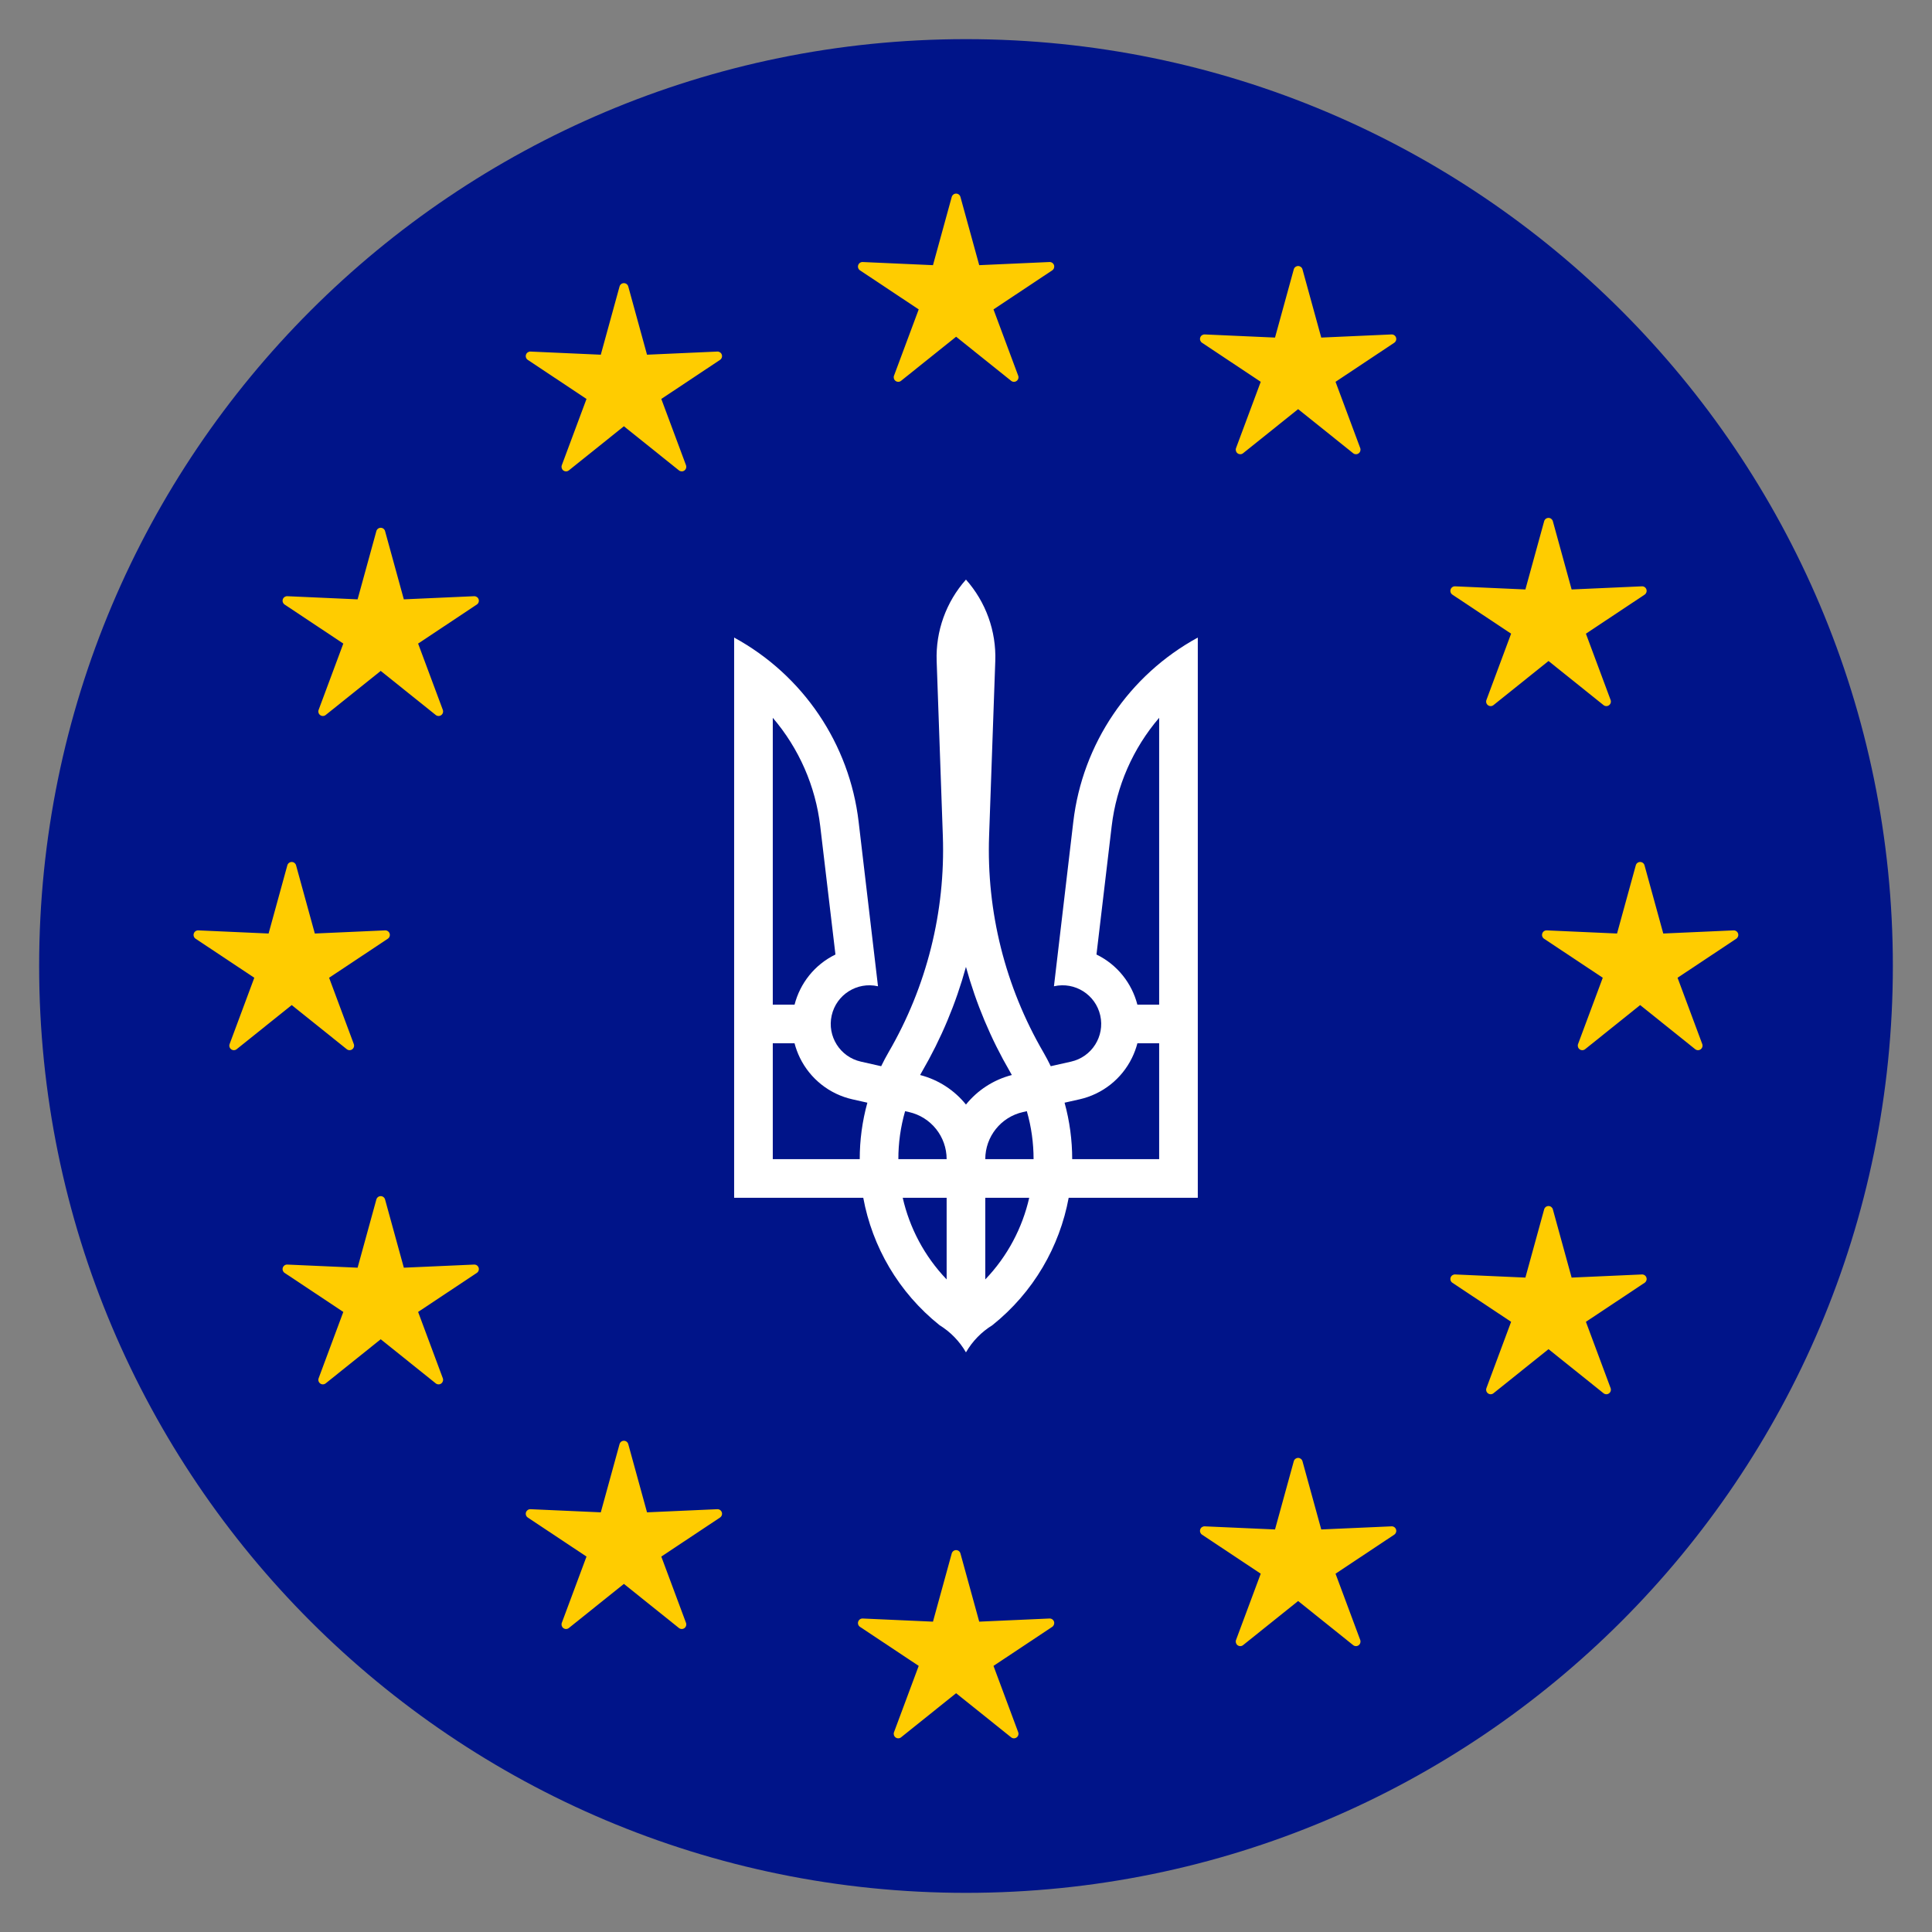 <svg xmlns="http://www.w3.org/2000/svg" xmlns:xlink="http://www.w3.org/1999/xlink" width="500" zoomAndPan="magnify" viewBox="0 0 375 375" height="500" preserveAspectRatio="xMidYMid meet" version="1.0"><rect x="0" y="0" width="375" height="375" fill="#808080" stroke="none"/><defs><clipPath id="8cbb3f7943"><path d="M 7.598 7.598 L 367.402 7.598 L 367.402 367.402 L 7.598 367.402 Z M 7.598 7.598 " clip-rule="nonzero"/></clipPath><clipPath id="09e2bbff38"><path d="M 187.5 7.598 C 88.141 7.598 7.598 88.141 7.598 187.5 C 7.598 286.859 88.141 367.402 187.5 367.402 C 286.859 367.402 367.402 286.859 367.402 187.5 C 367.402 88.141 286.859 7.598 187.5 7.598 Z M 187.5 7.598 " clip-rule="nonzero"/></clipPath><clipPath id="10691bd653"><path d="M 166 37.5 L 205 37.5 L 205 75 L 166 75 Z M 166 37.5 " clip-rule="nonzero"/></clipPath><clipPath id="1de2824946"><path d="M 37.5 167 L 76 167 L 76 204 L 37.5 204 Z M 37.5 167 " clip-rule="nonzero"/></clipPath><clipPath id="98a80bed9f"><path d="M 166 300 L 205 300 L 205 337.5 L 166 337.5 Z M 166 300 " clip-rule="nonzero"/></clipPath><clipPath id="3b74e54294"><path d="M 299 167 L 337.5 167 L 337.5 204 L 299 204 Z M 299 167 " clip-rule="nonzero"/></clipPath><clipPath id="06162e1217"><path d="M 142.465 112.5 L 232.465 112.5 L 232.465 262.5 L 142.465 262.5 Z M 142.465 112.5 " clip-rule="nonzero"/></clipPath></defs><g clip-path="url(#8cbb3f7943)"><g clip-path="url(#09e2bbff38)"><path fill="#001489" d="M 7.598 7.598 L 367.402 7.598 L 367.402 367.402 L 7.598 367.402 Z M 7.598 7.598 " fill-opacity="1" fill-rule="nonzero"/></g></g><g clip-path="url(#10691bd653)"><path fill="#ffcc00" d="M 184.73 38.227 C 184.836 37.844 185.184 37.578 185.578 37.578 C 185.973 37.578 186.32 37.844 186.422 38.227 L 190.066 51.469 L 203.711 50.859 C 204.105 50.844 204.461 51.09 204.586 51.469 C 204.703 51.848 204.562 52.258 204.234 52.477 L 192.836 60.055 L 197.629 72.918 C 197.77 73.289 197.645 73.711 197.324 73.941 C 197.004 74.176 196.57 74.164 196.262 73.918 L 185.578 65.359 L 174.895 73.918 C 174.59 74.164 174.152 74.176 173.832 73.941 C 173.516 73.711 173.387 73.289 173.527 72.918 L 178.32 60.055 L 166.926 52.477 C 166.594 52.258 166.453 51.848 166.574 51.469 C 166.695 51.09 167.055 50.844 167.449 50.859 L 181.09 51.469 L 184.73 38.227 " fill-opacity="1" fill-rule="evenodd"/></g><path fill="#ffcc00" d="M 120.254 55.605 C 120.359 55.223 120.703 54.957 121.098 54.957 C 121.492 54.957 121.84 55.223 121.945 55.605 L 125.586 68.848 L 139.23 68.238 C 139.625 68.223 139.98 68.469 140.105 68.848 C 140.227 69.227 140.082 69.641 139.754 69.855 L 128.359 77.434 L 133.152 90.297 C 133.289 90.672 133.164 91.09 132.844 91.324 C 132.523 91.555 132.09 91.547 131.781 91.301 L 121.098 82.738 L 110.414 91.301 C 110.109 91.547 109.672 91.555 109.352 91.324 C 109.035 91.09 108.91 90.672 109.047 90.297 L 113.84 77.434 L 102.445 69.855 C 102.117 69.641 101.973 69.227 102.094 68.848 C 102.219 68.469 102.574 68.223 102.969 68.238 L 116.613 68.848 L 120.254 55.605 " fill-opacity="1" fill-rule="evenodd"/><path fill="#ffcc00" d="M 73.051 103.09 C 73.156 102.707 73.504 102.441 73.898 102.441 C 74.293 102.441 74.641 102.707 74.742 103.09 L 78.383 116.332 L 92.027 115.723 C 92.422 115.707 92.777 115.953 92.902 116.332 C 93.023 116.711 92.879 117.121 92.551 117.34 L 81.156 124.918 L 85.949 137.781 C 86.086 138.156 85.961 138.574 85.645 138.805 C 85.324 139.039 84.887 139.031 84.578 138.781 L 73.898 130.223 L 63.215 138.781 C 62.906 139.031 62.469 139.039 62.152 138.805 C 61.832 138.574 61.707 138.156 61.848 137.781 L 66.637 124.918 L 55.242 117.34 C 54.914 117.121 54.77 116.711 54.891 116.332 C 55.016 115.953 55.371 115.707 55.766 115.723 L 69.41 116.332 L 73.051 103.09 " fill-opacity="1" fill-rule="evenodd"/><g clip-path="url(#1de2824946)"><path fill="#ffcc00" d="M 55.773 167.953 C 55.879 167.57 56.227 167.309 56.621 167.309 C 57.016 167.309 57.359 167.57 57.465 167.953 L 61.105 181.195 L 74.75 180.586 C 75.145 180.57 75.504 180.82 75.625 181.195 C 75.746 181.574 75.602 181.988 75.273 182.207 L 63.879 189.781 L 68.672 202.648 C 68.809 203.02 68.684 203.438 68.367 203.672 C 68.047 203.906 67.613 203.895 67.305 203.648 L 56.621 195.086 L 45.938 203.648 C 45.629 203.895 45.195 203.906 44.875 203.672 C 44.555 203.438 44.43 203.02 44.57 202.648 L 49.359 189.781 L 37.969 182.207 C 37.637 181.988 37.492 181.574 37.617 181.195 C 37.738 180.82 38.094 180.57 38.488 180.586 L 52.133 181.195 L 55.773 167.953 " fill-opacity="1" fill-rule="evenodd"/></g><path fill="#ffcc00" d="M 73.051 232.82 C 73.156 232.438 73.504 232.168 73.898 232.168 C 74.293 232.168 74.641 232.438 74.742 232.82 L 78.383 246.059 L 92.027 245.453 C 92.422 245.434 92.777 245.684 92.902 246.059 C 93.023 246.438 92.879 246.852 92.551 247.07 L 81.156 254.645 L 85.949 267.512 C 86.086 267.883 85.961 268.301 85.645 268.535 C 85.324 268.77 84.887 268.758 84.578 268.512 L 73.898 259.949 L 63.215 268.512 C 62.906 268.758 62.469 268.77 62.152 268.535 C 61.832 268.301 61.707 267.883 61.848 267.512 L 66.637 254.645 L 55.242 247.07 C 54.914 246.852 54.77 246.438 54.891 246.059 C 55.016 245.684 55.371 245.434 55.766 245.453 L 69.41 246.059 L 73.051 232.82 " fill-opacity="1" fill-rule="evenodd"/><path fill="#ffcc00" d="M 120.254 280.301 C 120.359 279.918 120.703 279.652 121.098 279.652 C 121.492 279.652 121.84 279.918 121.945 280.301 L 125.586 293.543 L 139.23 292.934 C 139.625 292.918 139.98 293.168 140.105 293.543 C 140.227 293.922 140.082 294.336 139.754 294.555 L 128.359 302.129 L 133.152 314.992 C 133.289 315.367 133.164 315.785 132.844 316.02 C 132.523 316.254 132.09 316.242 131.781 315.996 L 121.098 307.434 L 110.414 315.996 C 110.109 316.242 109.672 316.254 109.352 316.02 C 109.035 315.785 108.91 315.367 109.047 314.992 L 113.84 302.129 L 102.445 294.555 C 102.117 294.336 101.973 293.922 102.094 293.543 C 102.219 293.168 102.574 292.918 102.969 292.934 L 116.613 293.543 L 120.254 280.301 " fill-opacity="1" fill-rule="evenodd"/><g clip-path="url(#98a80bed9f)"><path fill="#ffcc00" d="M 184.73 301.523 C 184.836 301.141 185.184 300.875 185.578 300.875 C 185.973 300.875 186.32 301.141 186.422 301.523 L 190.066 314.762 L 203.711 314.152 C 204.105 314.137 204.461 314.387 204.586 314.762 C 204.703 315.141 204.562 315.555 204.234 315.773 L 192.836 323.348 L 197.629 336.215 C 197.77 336.586 197.645 337.004 197.324 337.238 C 197.004 337.473 196.57 337.461 196.262 337.215 L 185.578 328.652 L 174.895 337.215 C 174.59 337.461 174.152 337.473 173.832 337.238 C 173.516 337.004 173.387 336.586 173.527 336.215 L 178.32 323.348 L 166.926 315.773 C 166.594 315.555 166.453 315.141 166.574 314.762 C 166.695 314.387 167.055 314.137 167.449 314.152 L 181.09 314.762 L 184.73 301.523 " fill-opacity="1" fill-rule="evenodd"/></g><path fill="#ffcc00" d="M 251.121 283.629 C 251.227 283.246 251.57 282.977 251.965 282.977 C 252.359 282.977 252.707 283.246 252.812 283.629 L 256.453 296.867 L 270.098 296.262 C 270.492 296.242 270.848 296.492 270.969 296.867 C 271.094 297.246 270.949 297.66 270.621 297.879 L 259.227 305.453 L 264.02 318.32 C 264.156 318.691 264.031 319.109 263.711 319.344 C 263.391 319.578 262.957 319.566 262.648 319.32 L 251.965 310.758 L 241.281 319.32 C 240.977 319.566 240.539 319.578 240.219 319.344 C 239.902 319.109 239.777 318.691 239.914 318.32 L 244.707 305.453 L 233.312 297.879 C 232.984 297.66 232.84 297.246 232.961 296.867 C 233.082 296.492 233.441 296.242 233.836 296.262 L 247.48 296.867 L 251.121 283.629 " fill-opacity="1" fill-rule="evenodd"/><path fill="#ffcc00" d="M 299.719 234.738 C 299.824 234.355 300.168 234.09 300.566 234.09 C 300.961 234.09 301.305 234.355 301.41 234.738 L 305.051 247.98 L 318.695 247.371 C 319.09 247.355 319.449 247.602 319.57 247.98 C 319.691 248.359 319.547 248.77 319.219 248.988 L 307.824 256.562 L 312.617 269.43 C 312.754 269.801 312.629 270.223 312.309 270.453 C 311.992 270.688 311.559 270.68 311.246 270.43 L 300.566 261.871 L 289.883 270.43 C 289.574 270.68 289.137 270.688 288.82 270.453 C 288.5 270.223 288.375 269.801 288.516 269.43 L 293.305 256.562 L 281.91 248.988 C 281.582 248.77 281.438 248.359 281.562 247.98 C 281.684 247.602 282.043 247.355 282.434 247.371 L 296.078 247.98 L 299.719 234.738 " fill-opacity="1" fill-rule="evenodd"/><g clip-path="url(#3b74e54294)"><path fill="#ffcc00" d="M 317.508 167.953 C 317.613 167.57 317.957 167.309 318.352 167.309 C 318.75 167.309 319.094 167.57 319.199 167.953 L 322.84 181.195 L 336.484 180.586 C 336.879 180.57 337.238 180.82 337.359 181.195 C 337.48 181.574 337.336 181.988 337.008 182.207 L 325.613 189.781 L 330.406 202.648 C 330.543 203.02 330.418 203.438 330.098 203.672 C 329.781 203.906 329.344 203.895 329.035 203.648 L 318.352 195.086 L 307.672 203.648 C 307.363 203.895 306.926 203.906 306.609 203.672 C 306.289 203.438 306.164 203.02 306.301 202.648 L 311.094 189.781 L 299.699 182.207 C 299.371 181.988 299.227 181.574 299.352 181.195 C 299.469 180.82 299.828 180.57 300.223 180.586 L 313.867 181.195 L 317.508 167.953 " fill-opacity="1" fill-rule="evenodd"/></g><path fill="#ffcc00" d="M 299.719 101.172 C 299.824 100.789 300.168 100.523 300.566 100.523 C 300.961 100.523 301.305 100.789 301.41 101.172 L 305.051 114.414 L 318.695 113.805 C 319.09 113.785 319.449 114.035 319.57 114.414 C 319.691 114.789 319.547 115.203 319.219 115.422 L 307.824 122.996 L 312.617 135.863 C 312.754 136.234 312.629 136.656 312.309 136.887 C 311.992 137.121 311.559 137.113 311.246 136.863 L 300.566 128.301 L 289.883 136.863 C 289.574 137.113 289.137 137.121 288.82 136.887 C 288.5 136.656 288.375 136.234 288.516 135.863 L 293.305 122.996 L 281.91 115.422 C 281.582 115.203 281.438 114.789 281.562 114.414 C 281.684 114.035 282.043 113.785 282.434 113.805 L 296.078 114.414 L 299.719 101.172 " fill-opacity="1" fill-rule="evenodd"/><path fill="#ffcc00" d="M 251.121 52.281 C 251.227 51.898 251.57 51.633 251.965 51.633 C 252.359 51.633 252.707 51.898 252.812 52.281 L 256.453 65.523 L 270.098 64.914 C 270.492 64.898 270.848 65.145 270.969 65.523 C 271.094 65.902 270.949 66.312 270.621 66.531 L 259.227 74.109 L 264.02 86.973 C 264.156 87.348 264.031 87.766 263.711 87.996 C 263.391 88.23 262.957 88.223 262.648 87.973 L 251.965 79.414 L 241.281 87.973 C 240.977 88.223 240.539 88.23 240.219 87.996 C 239.902 87.766 239.777 87.348 239.914 86.973 L 244.707 74.109 L 233.312 66.531 C 232.984 66.312 232.84 65.902 232.961 65.523 C 233.082 65.145 233.441 64.898 233.836 64.914 L 247.48 65.523 L 251.121 52.281 " fill-opacity="1" fill-rule="evenodd"/><g clip-path="url(#06162e1217)"><path fill="#ffffff" d="M 232.492 123.75 C 219.117 131.047 210.109 144.371 208.328 159.504 L 204.57 191.434 C 204.578 191.434 204.586 191.43 204.594 191.43 C 208.637 190.52 212.648 193.059 213.559 197.098 C 214.469 201.141 211.93 205.152 207.891 206.062 L 203.949 206.949 C 203.508 206.039 203.039 205.137 202.523 204.25 C 195.117 191.523 191.461 176.957 191.984 162.238 L 193.184 128.297 C 193.387 122.496 191.352 116.84 187.492 112.5 C 183.637 116.84 181.602 122.496 181.805 128.297 L 183.004 162.238 C 183.523 176.957 179.871 191.523 172.465 204.25 C 171.949 205.137 171.48 206.039 171.035 206.949 L 167.098 206.062 C 163.059 205.152 160.52 201.141 161.43 197.098 C 162.34 193.059 166.352 190.52 170.391 191.43 C 170.402 191.43 170.41 191.434 170.418 191.434 L 166.66 159.504 C 164.879 144.371 155.871 131.047 142.496 123.75 L 142.496 232.492 L 167.559 232.492 C 169.312 241.965 174.363 250.824 182.379 257.227 C 184.492 258.531 186.25 260.34 187.492 262.492 C 188.734 260.34 190.492 258.531 192.609 257.227 C 200.621 250.824 205.676 241.965 207.43 232.492 L 232.492 232.492 Z M 212.824 185.27 L 215.777 160.352 C 216.699 152.582 219.906 145.266 224.992 139.324 L 224.992 194.996 L 220.762 194.996 C 219.703 190.898 216.926 187.27 212.824 185.27 Z M 200.617 224.992 L 191.242 224.992 C 191.242 220.609 194.281 216.809 198.559 215.848 L 199.309 215.68 C 200.188 218.734 200.617 221.867 200.617 224.992 Z M 175.68 215.68 L 176.426 215.848 C 180.703 216.809 183.742 220.609 183.742 224.992 L 174.371 224.992 C 174.367 221.867 174.801 218.734 175.68 215.68 Z M 187.492 187.672 C 189.453 194.797 192.324 201.637 196.039 208.023 C 196.164 208.234 196.277 208.449 196.395 208.66 C 192.797 209.59 189.715 211.641 187.492 214.391 C 185.273 211.641 182.191 209.59 178.594 208.66 C 178.711 208.449 178.824 208.234 178.949 208.023 C 182.664 201.637 185.535 194.797 187.492 187.672 Z M 159.207 160.352 L 162.16 185.27 C 158.059 187.27 155.285 190.898 154.227 194.996 L 149.996 194.996 L 149.996 139.324 C 155.082 145.266 158.289 152.582 159.207 160.352 Z M 149.996 202.496 L 154.219 202.496 C 154.469 203.453 154.816 204.402 155.266 205.328 C 157.266 209.418 161.012 212.379 165.453 213.379 L 168.355 214.031 C 167.359 217.637 166.871 221.324 166.875 224.992 L 149.996 224.992 Z M 175.219 232.492 L 183.742 232.492 L 183.742 248.336 C 179.406 243.809 176.543 238.309 175.219 232.492 Z M 191.242 248.336 L 191.242 232.492 L 199.77 232.492 C 198.445 238.309 195.582 243.809 191.242 248.336 Z M 208.113 224.992 C 208.113 221.324 207.625 217.637 206.633 214.031 L 209.535 213.379 C 213.977 212.379 217.723 209.418 219.719 205.328 C 220.172 204.402 220.52 203.453 220.77 202.496 L 224.992 202.496 L 224.992 224.992 Z M 208.113 224.992 " fill-opacity="1" fill-rule="nonzero"/></g></svg>